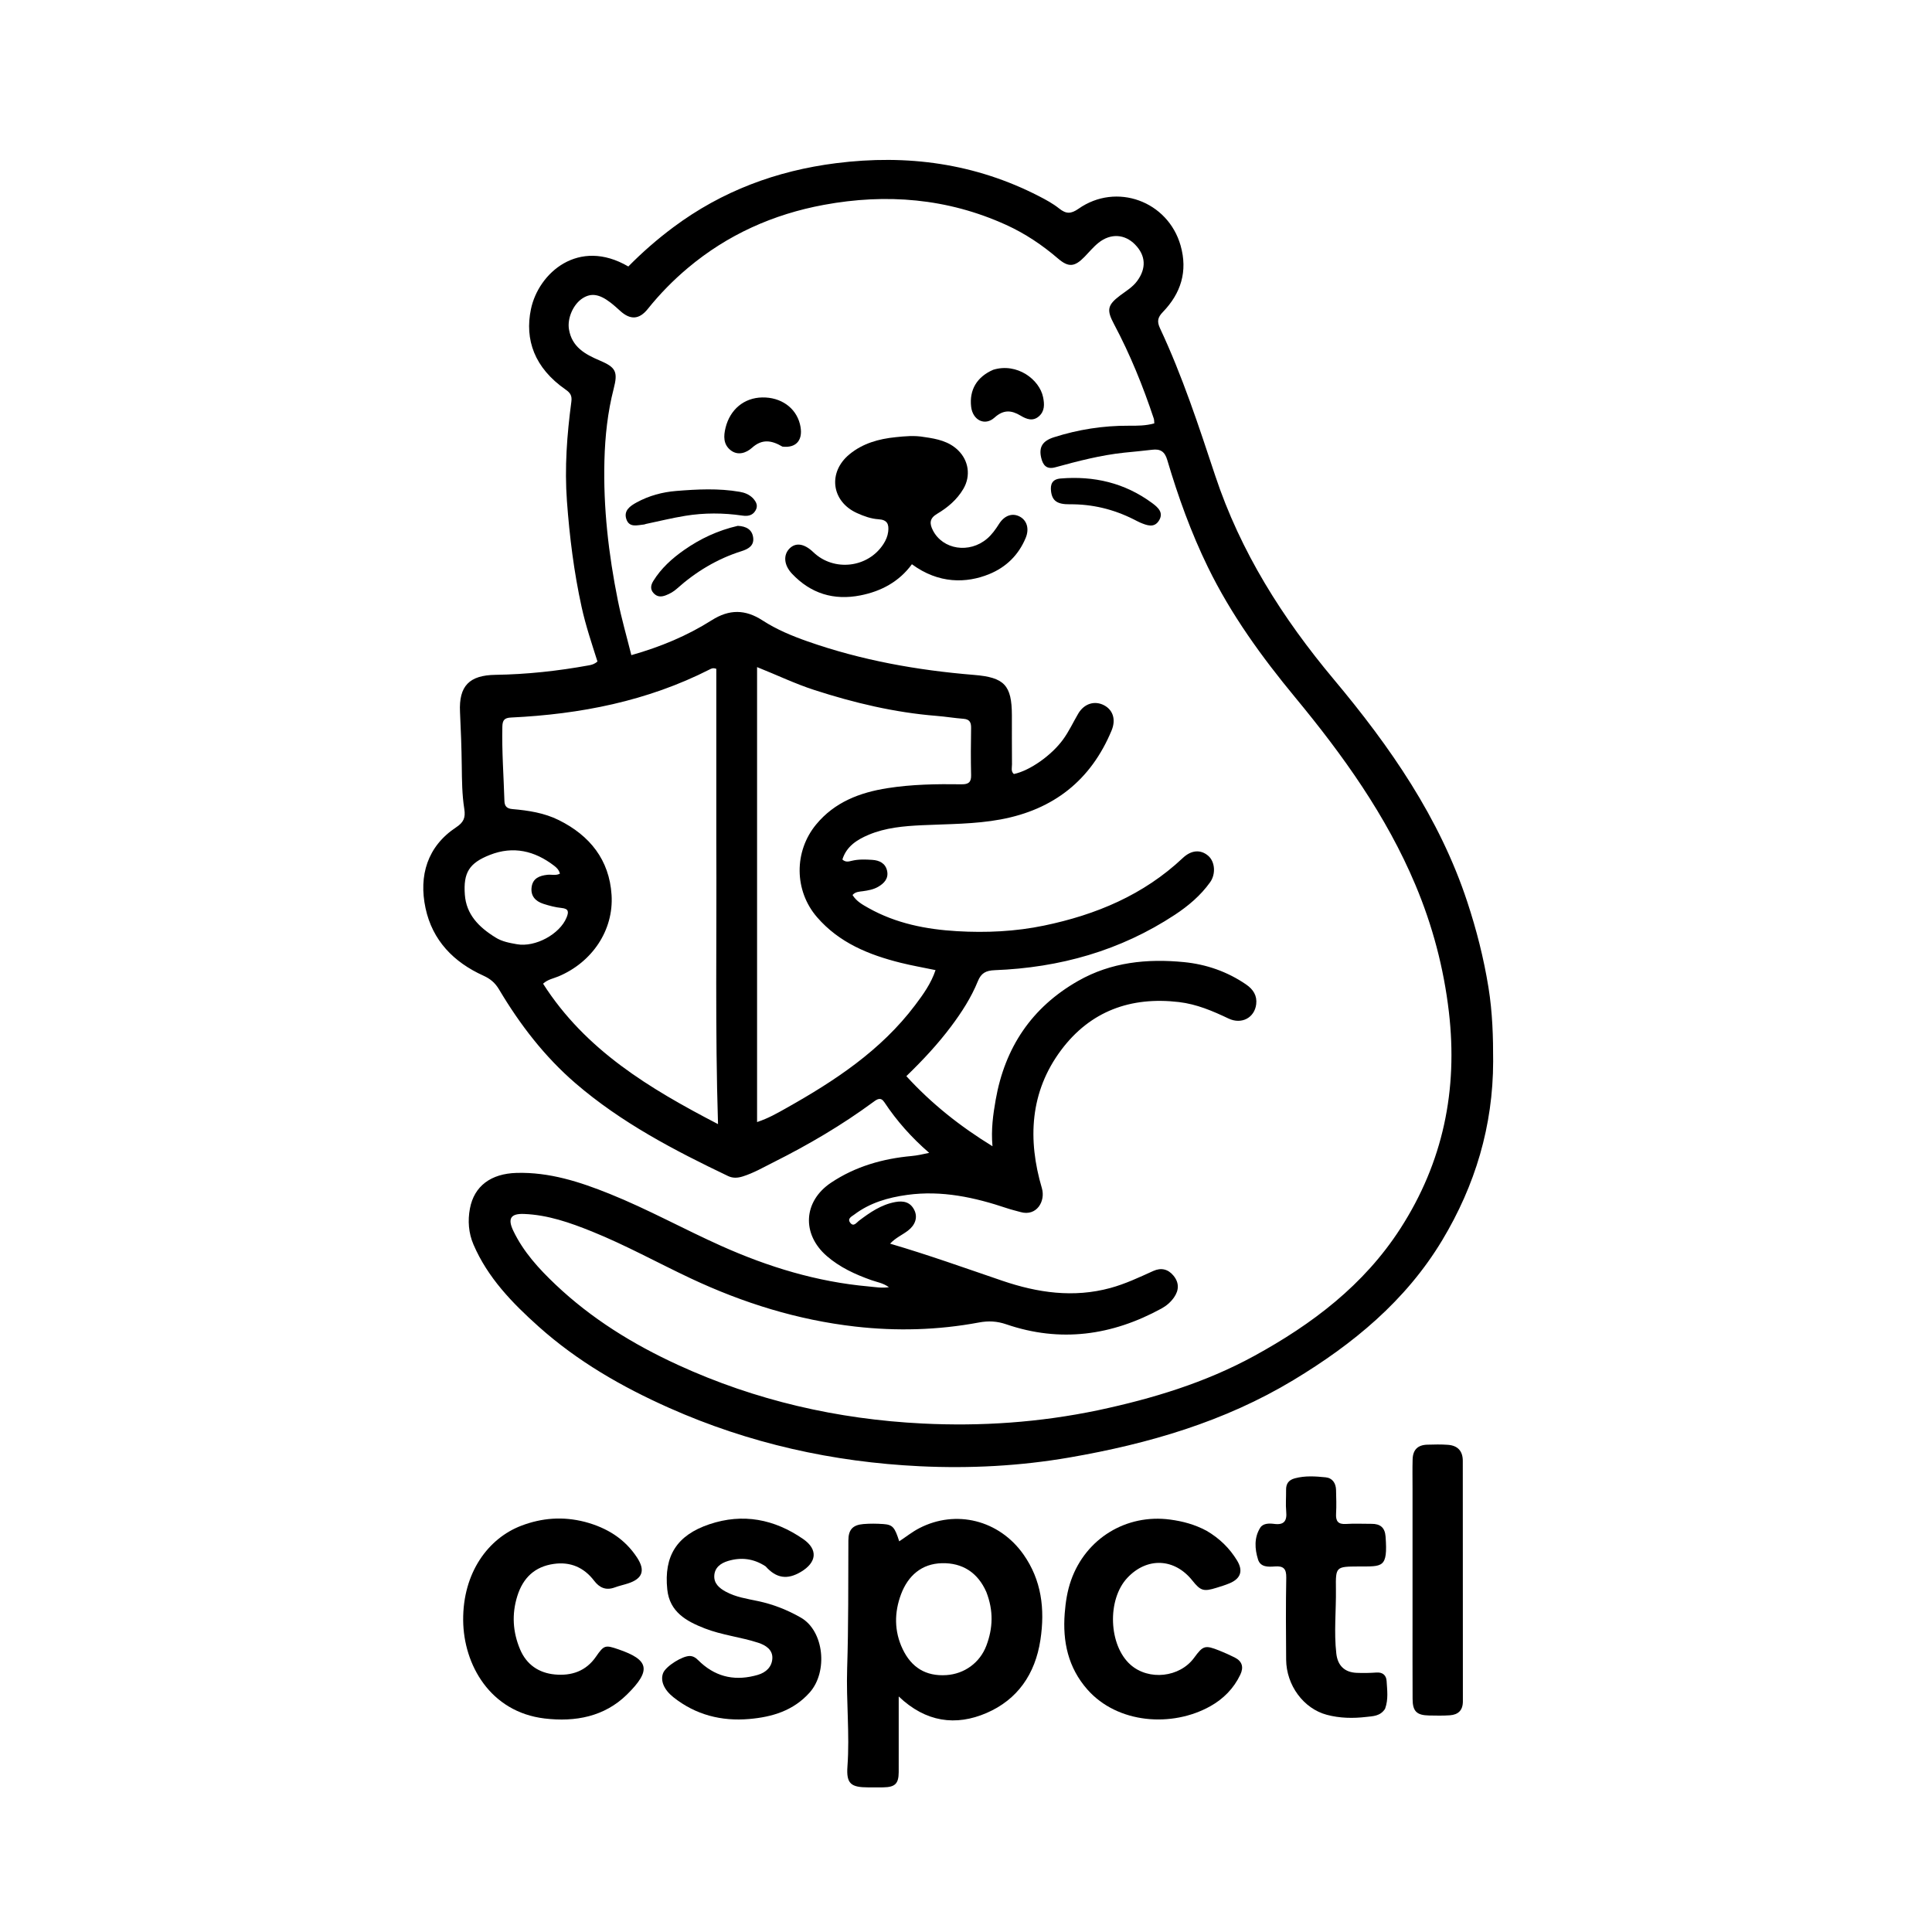 <svg version="1.1" id="Layer_1" xmlns="http://www.w3.org/2000/svg" xmlns:xlink="http://www.w3.org/1999/xlink" x="0px" y="0px"
	 width="100%" viewBox="0 0 1024 1024" enable-background="new 0 0 1024 1024" xml:space="preserve">
<path fill="#000000" opacity="1" stroke="none" 
	d="
M788.924,523.402 
	C791.067,536.674 791.424,549.608 791.402,562.602 
	C791.344,596.757 781.913,628.203 764.418,657.323 
	C745.117,689.446 717.112,712.434 685.518,731.486 
	C648.929,753.55 608.747,765.239 566.969,772.474 
	C540.597,777.041 514.042,778.416 487.439,777.136 
	C441.4,774.919 397.007,765.04 354.735,746.244 
	C329.628,735.08 306.036,721.506 285.483,703.114 
	C271.525,690.623 258.535,677.26 250.967,659.66 
	C248.322,653.509 247.857,646.978 249.072,640.542 
	C251.33,628.584 260.25,622.049 273.752,621.665 
	C291.124,621.17 307.211,626.368 323.019,632.722 
	C343.281,640.866 362.404,651.471 382.314,660.379 
	C407.209,671.517 433,679.406 460.315,681.836 
	C463.764,682.143 467.152,682.809 471.149,682.247 
	C468.084,680.01 464.796,679.553 461.797,678.487 
	C453.265,675.456 445.139,671.732 438.224,665.734 
	C424.813,654.1 425.708,636.705 440.508,626.827 
	C453.374,618.24 467.865,614.116 483.155,612.717 
	C486.135,612.445 488.964,611.811 492.495,611.04 
	C483.08,602.892 475.28,594.091 468.734,584.214 
	C466.813,581.315 464.964,582.546 462.909,584.06 
	C446.237,596.338 428.438,606.776 409.952,616.035 
	C404.612,618.71 399.418,621.737 393.642,623.546 
	C390.931,624.395 388.402,624.528 385.888,623.326 
	C357.287,609.657 329.244,595.012 305.041,574.168 
	C288.607,560.015 275.539,542.979 264.495,524.403 
	C262.416,520.906 259.885,518.785 256.182,517.108 
	C240.472,509.995 229.2,498.486 225.54,481.333 
	C221.875,464.156 226.477,448.607 241.758,438.493 
	C245.608,435.946 246.849,433.548 246.083,428.736 
	C244.889,421.225 244.839,413.497 244.743,405.855 
	C244.624,396.361 244.279,386.889 243.814,377.405 
	C243.131,363.5 248.798,357.877 262.613,357.675 
	C279.252,357.43 295.742,355.628 312.109,352.646 
	C313.598,352.375 315.032,352.033 316.666,350.607 
	C313.687,341.211 310.443,331.641 308.277,321.771 
	C304.211,303.251 301.876,284.537 300.487,265.611 
	C299.187,247.886 300.502,230.406 302.829,212.931 
	C303.259,209.702 302.286,208.228 299.799,206.498 
	C283.133,194.905 278.086,179.911 281.395,163.933 
	C285.381,144.687 306.639,125.831 333.026,141.242 
	C340.408,133.741 348.395,126.768 356.923,120.414 
	C382.607,101.277 411.514,90.486 443.186,86.483 
	C480.802,81.73 516.788,86.537 550.729,104.009 
	C554.42,105.908 558.141,107.931 561.367,110.502 
	C565.018,113.412 567.567,113.492 571.645,110.635 
	C591.736,96.563 619.047,106.61 625.737,130.133 
	C629.62,143.789 625.923,155.466 616.329,165.39 
	C613.559,168.255 613.144,170.406 614.859,174.061 
	C626.688,199.267 635.322,225.694 644.072,252.064 
	C657.486,292.489 679.721,327.582 706.967,360.113 
	C736.687,395.597 763.015,433.421 777.71,478.062 
	C782.546,492.754 786.384,507.693 788.924,523.402 
M582.068,747.441 
	C610.815,741.312 638.778,732.877 664.705,718.695 
	C695.474,701.863 722.894,681.145 742.235,651.144 
	C764.887,616.005 772.772,577.66 767.938,536.317 
	C765.213,513.013 759.276,490.616 750.222,469.062 
	C734.771,432.281 711.762,400.219 686.547,369.724 
	C668.746,348.196 652.484,325.768 640.214,300.608 
	C631.293,282.316 624.414,263.225 618.654,243.74 
	C617.356,239.346 615.016,237.836 610.707,238.375 
	C605.765,238.993 600.797,239.395 595.843,239.921 
	C583.409,241.242 571.35,244.378 559.34,247.673 
	C554.673,248.953 552.782,246.539 551.87,242.702 
	C550.538,237.098 552.421,233.73 558.598,231.757 
	C571.494,227.639 584.757,225.568 598.322,225.642 
	C602.795,225.667 607.26,225.673 611.803,224.406 
	C611.708,223.457 611.776,222.603 611.527,221.854 
	C605.796,204.61 598.974,187.81 590.439,171.759 
	C586.514,164.379 586.853,161.767 593.628,156.65 
	C596.806,154.251 600.283,152.249 602.721,148.933 
	C607.651,142.226 607.317,135.445 601.619,129.623 
	C596.153,124.037 588.693,123.536 582.257,128.662 
	C579.549,130.819 577.308,133.568 574.877,136.069 
	C569.625,141.472 566.394,141.86 560.792,137.049 
	C552.394,129.837 543.322,123.757 533.232,119.175 
	C502.191,105.08 469.81,102.449 436.651,108.581 
	C409.854,113.538 385.598,124.358 364.561,142.043 
	C356.749,148.611 349.709,155.804 343.329,163.764 
	C338.732,169.499 334.017,169.581 328.787,164.843 
	C327.063,163.281 325.333,161.711 323.486,160.301 
	C317.634,155.837 313.354,155.21 308.874,158.033 
	C303.784,161.24 300.613,168.712 301.555,174.5 
	C303.09,183.94 310.157,187.801 317.858,191.07 
	C326.418,194.705 327.592,197.008 325.266,206.036 
	C322.057,218.485 320.706,231.182 320.362,243.99 
	C319.69,269.023 322.554,293.749 327.473,318.235 
	C329.419,327.925 332.186,337.45 334.627,347.242 
	C350.118,342.856 364.255,336.957 377.226,328.737 
	C386.565,322.818 395.048,322.923 404.153,328.834 
	C411.57,333.649 419.737,337.038 428.098,339.973 
	C456.666,350.003 486.192,355.26 516.266,357.718 
	C532.293,359.028 536.289,363.113 536.32,379.138 
	C536.337,387.804 536.294,396.47 536.373,405.135 
	C536.389,406.862 535.685,408.832 537.373,410.246 
	C545.844,408.485 557.314,400.366 563.43,391.976 
	C566.586,387.646 568.806,382.79 571.508,378.207 
	C574.653,372.873 580.235,371.203 585.2,373.82 
	C589.973,376.336 591.532,381.479 589.168,387.163 
	C578.174,413.595 558.371,429.122 530.385,434.313 
	C516.608,436.869 502.602,436.719 488.666,437.383 
	C479.022,437.842 469.36,438.671 460.355,442.472 
	C454.209,445.066 448.635,448.604 446.484,455.557 
	C448.193,457.146 449.854,456.625 451.434,456.243 
	C455.057,455.365 458.742,455.513 462.38,455.755 
	C466.077,456.001 469.303,457.521 470.18,461.547 
	C471.066,465.615 468.611,468.202 465.41,470.043 
	C462.942,471.463 460.113,471.977 457.298,472.358 
	C455.367,472.62 453.35,472.625 451.863,474.375 
	C453.921,477.723 457.161,479.491 460.331,481.273 
	C474.878,489.449 490.848,492.582 507.213,493.544 
	C522.674,494.453 538.154,493.741 553.387,490.576 
	C580.903,484.859 606.117,474.342 626.903,454.757 
	C631.396,450.523 636.302,450.131 640.323,453.538 
	C644.01,456.662 644.504,463.254 641.383,467.616 
	C636.361,474.633 629.869,480.127 622.761,484.816 
	C593.809,503.912 561.65,512.894 527.246,514.217 
	C522.553,514.397 520.041,515.728 518.283,520.062 
	C514.763,528.74 509.693,536.57 504.074,544.066 
	C497.077,553.398 489.154,561.896 480.382,570.382 
	C493.804,585.063 508.872,596.988 526.036,607.532 
	C525.239,598.649 526.357,590.729 527.733,582.914 
	C532.602,555.269 546.767,533.957 571.408,519.918 
	C588.932,509.934 607.971,508.038 627.465,509.933 
	C639.296,511.084 650.496,514.952 660.482,521.807 
	C664.254,524.396 666.378,527.734 665.808,532.298 
	C664.915,539.448 658.054,543.116 651.179,539.852 
	C642.729,535.842 634.281,532.217 624.83,531.107 
	C599.279,528.107 577.865,535.916 562.432,556.556 
	C545.822,578.77 544.625,604.01 552.215,629.747 
	C554.26,636.679 549.435,644.852 540.902,642.415 
	C538.511,641.732 536.079,641.177 533.725,640.386 
	C516.559,634.62 499.179,630.806 480.868,633.315 
	C470.636,634.717 461.02,637.505 452.699,643.809 
	C451.434,644.767 448.946,645.842 450.629,648.073 
	C452.422,650.449 453.957,648.017 455.183,647.087 
	C461.063,642.628 467.047,638.474 474.517,637.104 
	C478.868,636.306 482.537,637.109 484.628,641.398 
	C486.506,645.25 485.119,649.305 481.203,652.288 
	C478.219,654.56 474.652,656.06 471.766,659.166 
	C492.075,665.122 511.615,672.139 531.266,678.831 
	C549.971,685.202 568.98,687.99 588.539,682.658 
	C596.467,680.497 603.819,677.005 611.248,673.646 
	C615.45,671.746 619.144,672.664 621.995,676.151 
	C624.994,679.819 624.975,683.78 622.246,687.666 
	C620.496,690.158 618.263,692.095 615.569,693.565 
	C589.326,707.889 561.974,711.714 533.346,701.91 
	C528.439,700.229 523.92,699.995 518.848,700.946 
	C497.122,705.018 475.158,705.596 453.259,703.099 
	C422.788,699.625 393.84,690.618 366.083,677.561 
	C348.605,669.34 331.678,659.948 313.74,652.714 
	C302.154,648.042 290.36,643.896 277.712,643.42 
	C270.615,643.153 268.99,645.927 272.06,652.347 
	C277.401,663.518 285.615,672.479 294.47,680.874 
	C313.525,698.938 335.543,712.517 359.317,723.427 
	C400.489,742.32 443.885,752.253 488.954,754.494 
	C519.918,756.033 550.779,753.983 582.068,747.441 
M379.654,446.5 
	C379.654,415.751 379.654,385.002 379.654,354.494 
	C377.927,353.838 377.039,354.36 376.162,354.806 
	C343.071,371.633 307.568,378.555 270.838,380.307 
	C267.378,380.472 266.34,381.701 266.26,385.099 
	C265.953,398.266 266.956,411.383 267.353,424.522 
	C267.441,427.404 268.715,428.58 271.612,428.832 
	C280.086,429.569 288.486,430.845 296.216,434.69 
	C312.64,442.86 322.956,455.758 324.141,474.307 
	C325.346,493.16 313.709,510.076 296.029,517.498 
	C293.362,518.617 290.317,519.091 287.843,521.379 
	C310.271,556.548 344.122,576.882 380.564,595.808 
	C378.989,545.656 379.922,496.577 379.654,446.5 
M401.265,437.5 
	C401.265,489.688 401.265,541.876 401.265,594.719 
	C407.343,592.687 411.93,590.021 416.522,587.443 
	C442.357,572.939 466.918,556.808 485.074,532.691 
	C489.334,527.033 493.484,521.283 495.854,514.179 
	C489.334,512.823 483.308,511.778 477.389,510.301 
	C460.512,506.089 444.752,499.691 433.01,486.082 
	C420.879,472.022 420.79,451.255 432.57,436.99 
	C442.399,425.087 455.771,420.038 470.362,417.742 
	C483.36,415.696 496.529,415.497 509.673,415.691 
	C513.245,415.743 514.8,414.666 514.708,410.858 
	C514.506,402.535 514.554,394.201 514.702,385.875 
	C514.756,382.846 513.906,381.222 510.646,380.972 
	C505.852,380.606 501.091,379.808 496.297,379.424 
	C474.162,377.653 452.752,372.546 431.68,365.739 
	C421.578,362.475 412.014,357.87 401.265,353.577 
	C401.265,381.684 401.265,409.092 401.265,437.5 
M262.625,496.879 
	C266.082,499.074 270.052,499.762 273.95,500.458 
	C283.754,502.209 296.758,495.072 300.309,486.27 
	C301.456,483.429 301.534,481.625 297.647,481.244 
	C294.377,480.923 291.114,480.051 287.972,479.038 
	C283.751,477.675 281.1,474.796 281.786,470.074 
	C282.458,465.452 286.007,464.124 290.083,463.664 
	C292.281,463.416 294.628,464.211 296.766,463.058 
	C296.259,461 294.983,459.839 293.699,458.855 
	C283.381,450.938 272.037,448.244 259.653,453.115 
	C248.724,457.413 245.521,462.48 246.374,474.18 
	C247.131,484.566 253.602,491.302 262.625,496.879 
z"/>
<path fill="#000000" opacity="1" stroke="none" 
	d="
M551.445,869.168 
	C548.68,887.416 539.211,900.857 522.922,907.908 
	C506.66,914.949 490.698,912.874 476.337,899.162 
	C476.337,908.3 476.337,916.063 476.337,923.826 
	C476.337,928.991 476.372,934.156 476.332,939.32 
	C476.284,945.395 474.415,947.224 468.191,947.335 
	C465.526,947.383 462.86,947.352 460.194,947.348 
	C451.065,947.333 448.492,945.472 449.162,936.258 
	C450.422,918.924 448.456,901.654 449.006,884.379 
	C449.728,861.734 449.567,839.094 449.658,816.45 
	C449.681,810.801 451.914,808.247 457.636,807.777 
	C461.11,807.492 464.641,807.53 468.122,807.774 
	C473.145,808.127 474.212,809.402 476.607,816.934 
	C480.197,814.558 483.533,811.886 487.256,809.964 
	C506.65,799.951 529.569,805.593 542.478,823.925 
	C551.964,837.398 553.946,852.694 551.445,869.168 
M522.769,843.773 
	C518.265,833.523 510.14,828.263 499.224,828.528 
	C488.473,828.79 481.27,835.152 477.574,844.987 
	C473.935,854.673 473.912,864.603 478.436,874.075 
	C483.032,883.7 490.62,888.578 501.65,887.836 
	C511.089,887.2 519.347,881.37 522.81,872.185 
	C526.277,862.992 526.663,853.754 522.769,843.773 
z"/>
<path fill="#000000" opacity="1" stroke="none" 
	d="
M405.772,830.189 
	C399.363,826.008 392.802,825.279 385.904,827.336 
	C381.967,828.51 378.797,830.83 378.583,835.191 
	C378.382,839.289 381.231,841.739 384.64,843.601 
	C390.002,846.53 395.959,847.38 401.789,848.621 
	C409.824,850.331 417.267,853.254 424.447,857.357 
	C436.79,864.41 438.941,886.045 429.148,897.055 
	C420.518,906.756 409.178,910.067 397.088,911.107 
	C382.378,912.372 368.686,908.941 356.876,899.535 
	C351.898,895.57 349.857,890.739 351.499,886.69 
	C352.966,883.073 361.831,877.537 365.758,877.716 
	C368.391,877.836 369.82,879.794 371.522,881.33 
	C380.331,889.279 390.432,890.985 401.637,887.725 
	C406.133,886.417 409.14,883.396 409.362,878.968 
	C409.591,874.384 405.844,871.985 401.889,870.696 
	C392.578,867.661 382.703,866.663 373.539,863.091 
	C363.769,859.282 354.916,854.402 353.67,842.442 
	C351.819,824.671 358.748,813.698 375.953,807.898 
	C393.766,801.894 410.437,805.183 425.666,815.699 
	C433.776,821.299 432.836,828.175 424.479,833.136 
	C417.241,837.433 411.433,836.535 405.772,830.189 
z"/>
<path fill="#000000" opacity="1" stroke="none" 
	d="
M310.005,806.629 
	C321.74,809.751 331.157,815.607 337.671,825.562 
	C342.123,832.368 340.571,836.72 332.953,839.226 
	C330.589,840.004 328.132,840.519 325.802,841.382 
	C321.181,843.092 317.733,841.54 314.913,837.844 
	C309.514,830.769 302.37,827.662 293.559,828.899 
	C283.442,830.318 277.216,836.265 274.19,845.935 
	C271.176,855.566 271.784,864.994 275.639,874.169 
	C279.034,882.249 285.534,886.705 294.099,887.504 
	C302.866,888.321 310.532,885.801 315.841,878.123 
	C320.135,871.913 320.77,871.783 327.72,874.165 
	C343.751,879.658 345.63,885.064 332.245,898.196 
	C320.33,909.885 304.926,912.763 288.701,910.839 
	C259.732,907.402 245.678,882.224 245.489,858.787 
	C245.286,833.539 258.769,815.315 276.358,808.637 
	C287.188,804.525 298.289,803.622 310.005,806.629 
z"/>
<path fill="#000000" opacity="1" stroke="none" 
	d="
M639.474,811.325 
	C646.4,815.367 651.71,820.59 655.667,827.089 
	C658.988,832.543 657.616,836.64 651.842,839.117 
	C649.56,840.095 647.16,840.811 644.784,841.553 
	C637.921,843.693 636.347,843.202 631.958,837.696 
	C622.478,825.802 607.888,825.215 597.497,836.31 
	C586.682,847.857 587.573,872.058 599.192,882.345 
	C608.853,890.897 625.279,889.101 632.903,878.659 
	C637.647,872.162 638.692,871.827 646.199,874.813 
	C648.976,875.918 651.712,877.147 654.386,878.482 
	C658.403,880.488 659.291,883.629 657.379,887.634 
	C653.89,894.943 648.413,900.463 641.449,904.358 
	C621.262,915.651 592.331,913.666 576.309,895.448 
	C566.118,883.859 563.163,870.096 564.321,855.117 
	C564.783,849.141 565.677,843.269 567.686,837.573 
	C575.537,815.32 597.053,802.293 620.222,805.409 
	C626.93,806.311 633.218,807.984 639.474,811.325 
z"/>
<path fill="#000000" opacity="1" stroke="none" 
	d="
M734.116,905.692 
	C731.574,909.688 727.562,909.603 724.076,910.015 
	C717.122,910.837 710.087,910.7 703.262,908.887 
	C690.921,905.61 681.797,893.261 681.683,879.645 
	C681.562,865.15 681.481,850.651 681.746,836.16 
	C681.831,831.472 680.258,829.904 675.708,830.25 
	C672.259,830.512 668.086,830.723 666.787,826.571 
	C665.026,820.943 664.653,814.952 667.963,809.704 
	C669.448,807.351 672.692,807.352 675.356,807.7 
	C680.555,808.379 682.194,806.145 681.722,801.177 
	C681.362,797.38 681.704,793.519 681.651,789.688 
	C681.605,786.403 683.005,784.431 686.274,783.547 
	C691.709,782.077 697.21,782.461 702.64,783.013 
	C706.191,783.373 708.052,786.094 708.134,789.713 
	C708.228,793.876 708.395,798.055 708.149,802.204 
	C707.911,806.216 709.166,808.023 713.465,807.728 
	C717.942,807.421 722.457,807.697 726.956,807.665 
	C731.54,807.633 734.038,809.616 734.387,814.426 
	C735.607,831.236 732.81,830.198 720.007,830.264 
	C708.063,830.325 707.909,830.381 708.067,842.139 
	C708.222,853.586 706.962,865.042 708.281,876.48 
	C709.011,882.81 712.665,886.378 719.055,886.642 
	C722.544,886.786 726.06,886.727 729.542,886.474 
	C732.967,886.225 734.768,888.049 734.935,890.993 
	C735.204,895.765 735.961,900.622 734.116,905.692 
z"/>
<path fill="#000000" opacity="1" stroke="none" 
	d="
M748.672,789.001 
	C748.677,783.501 748.572,778.499 748.717,773.503 
	C748.865,768.403 751.431,765.863 756.473,765.712 
	C760.135,765.602 763.82,765.51 767.467,765.786 
	C772.616,766.175 775.303,769.08 775.308,774.245 
	C775.349,816.742 775.311,859.238 775.355,901.734 
	C775.36,906.534 772.868,908.831 768.423,909.144 
	C764.774,909.401 761.094,909.311 757.43,909.244 
	C750.871,909.124 748.733,907.027 748.704,900.491 
	C748.64,886.326 748.674,872.16 748.673,857.995 
	C748.671,835.163 748.672,812.332 748.672,789.001 
z"/>
<path fill="#000000" opacity="1" stroke="none" 
	d="
M489.999,231.659 
	C496.749,232.596 502.892,233.937 507.719,238.573 
	C513.444,244.07 514.624,252.237 510.625,259.068 
	C507.251,264.83 502.272,269.026 496.656,272.353 
	C492.649,274.727 492.593,277.468 494.457,281.109 
	C499.699,291.353 513.804,293.535 523.201,285.481 
	C525.754,283.293 527.671,280.596 529.465,277.756 
	C532.358,273.174 536.547,271.752 540.428,273.771 
	C544.229,275.748 545.678,280.186 543.636,285.105 
	C539.888,294.135 533.312,300.603 524.317,304.283 
	C512.27,309.211 497.533,309.532 483.33,299.06 
	C476.568,308.287 467.123,313.383 456.061,315.565 
	C441.915,318.354 429.716,314.619 419.766,304.069 
	C415.487,299.532 415.039,294.158 418.484,290.702 
	C421.785,287.391 426.323,288.104 431.092,292.683 
	C441.979,303.136 460.151,300.999 468.288,288.276 
	C469.545,286.311 470.463,284.21 470.755,281.81 
	C471.237,277.832 470.3,275.503 465.659,275.221 
	C461.702,274.98 457.868,273.593 454.21,271.936 
	C440.636,265.79 438.639,250.318 450.242,240.778 
	C457.316,234.963 465.787,232.619 474.66,231.72 
	C479.59,231.22 484.59,230.684 489.999,231.659 
z"/>
<path fill="#000000" opacity="1" stroke="none" 
	d="
M414.703,236.717 
	C408.91,233.316 403.932,232.531 398.571,237.343 
	C395.547,240.056 391.038,241.696 387.138,238.537 
	C383.359,235.477 383.451,231.18 384.564,226.688 
	C386.96,217.025 394.347,210.815 404.035,210.654 
	C413.847,210.492 421.708,216.012 423.944,224.636 
	C426.036,232.703 422.467,237.63 414.703,236.717 
z"/>
<path fill="#000000" opacity="1" stroke="none" 
	d="
M399.035,264.016 
	C400.986,266.165 401.862,268.138 400.426,270.603 
	C398.799,273.396 396.133,273.66 393.459,273.271 
	C383.368,271.803 373.273,271.759 363.237,273.39 
	C356.222,274.53 349.3,276.244 342.338,277.707 
	C342.014,277.776 341.708,277.959 341.384,277.99 
	C337.833,278.33 333.531,279.843 331.972,275.143 
	C330.47,270.615 333.944,268.199 337.452,266.285 
	C343.961,262.734 351.04,260.823 358.327,260.228 
	C369.559,259.311 380.848,258.735 392.055,260.67 
	C394.493,261.091 396.889,261.924 399.035,264.016 
z"/>
<path fill="#000000" opacity="1" stroke="none" 
	d="
M526.436,195.982 
	C539.078,192.112 550.974,201.153 552.866,210.539 
	C553.626,214.308 553.758,217.928 550.638,220.66 
	C547.445,223.456 544.084,222.186 540.968,220.313 
	C536.078,217.372 531.903,217.009 527.127,221.326 
	C521.978,225.981 515.538,222.681 514.72,215.575 
	C513.697,206.684 517.737,199.75 526.436,195.982 
z"/>
<path fill="#000000" opacity="1" stroke="none" 
	d="
M391.042,278.71 
	C395.552,278.924 398.662,280.695 399.204,284.956 
	C399.76,289.332 396.439,291.05 392.967,292.148 
	C380.07,296.224 368.799,303.05 358.753,312.024 
	C357.016,313.576 355.034,314.725 352.797,315.56 
	C350.329,316.482 348.28,316.374 346.44,314.413 
	C344.482,312.327 344.961,310.052 346.236,307.978 
	C350.403,301.2 356.237,295.96 362.659,291.473 
	C371.163,285.532 380.463,281.139 391.042,278.71 
z"/>
<path fill="#000000" opacity="1" stroke="none" 
	d="
M600.893,275.279 
	C589.972,269.8 578.799,267.179 566.937,267.284 
	C560.365,267.342 557.737,265.451 557.09,260.521 
	C556.597,256.773 557.616,253.99 562.121,253.616 
	C579.823,252.145 596.105,255.928 610.549,266.551 
	C613.729,268.89 616.988,271.696 614.21,276.021 
	C611.66,279.993 607.824,278.427 604.364,277 
	C603.292,276.558 602.285,275.956 600.893,275.279 
z"/>
</svg>